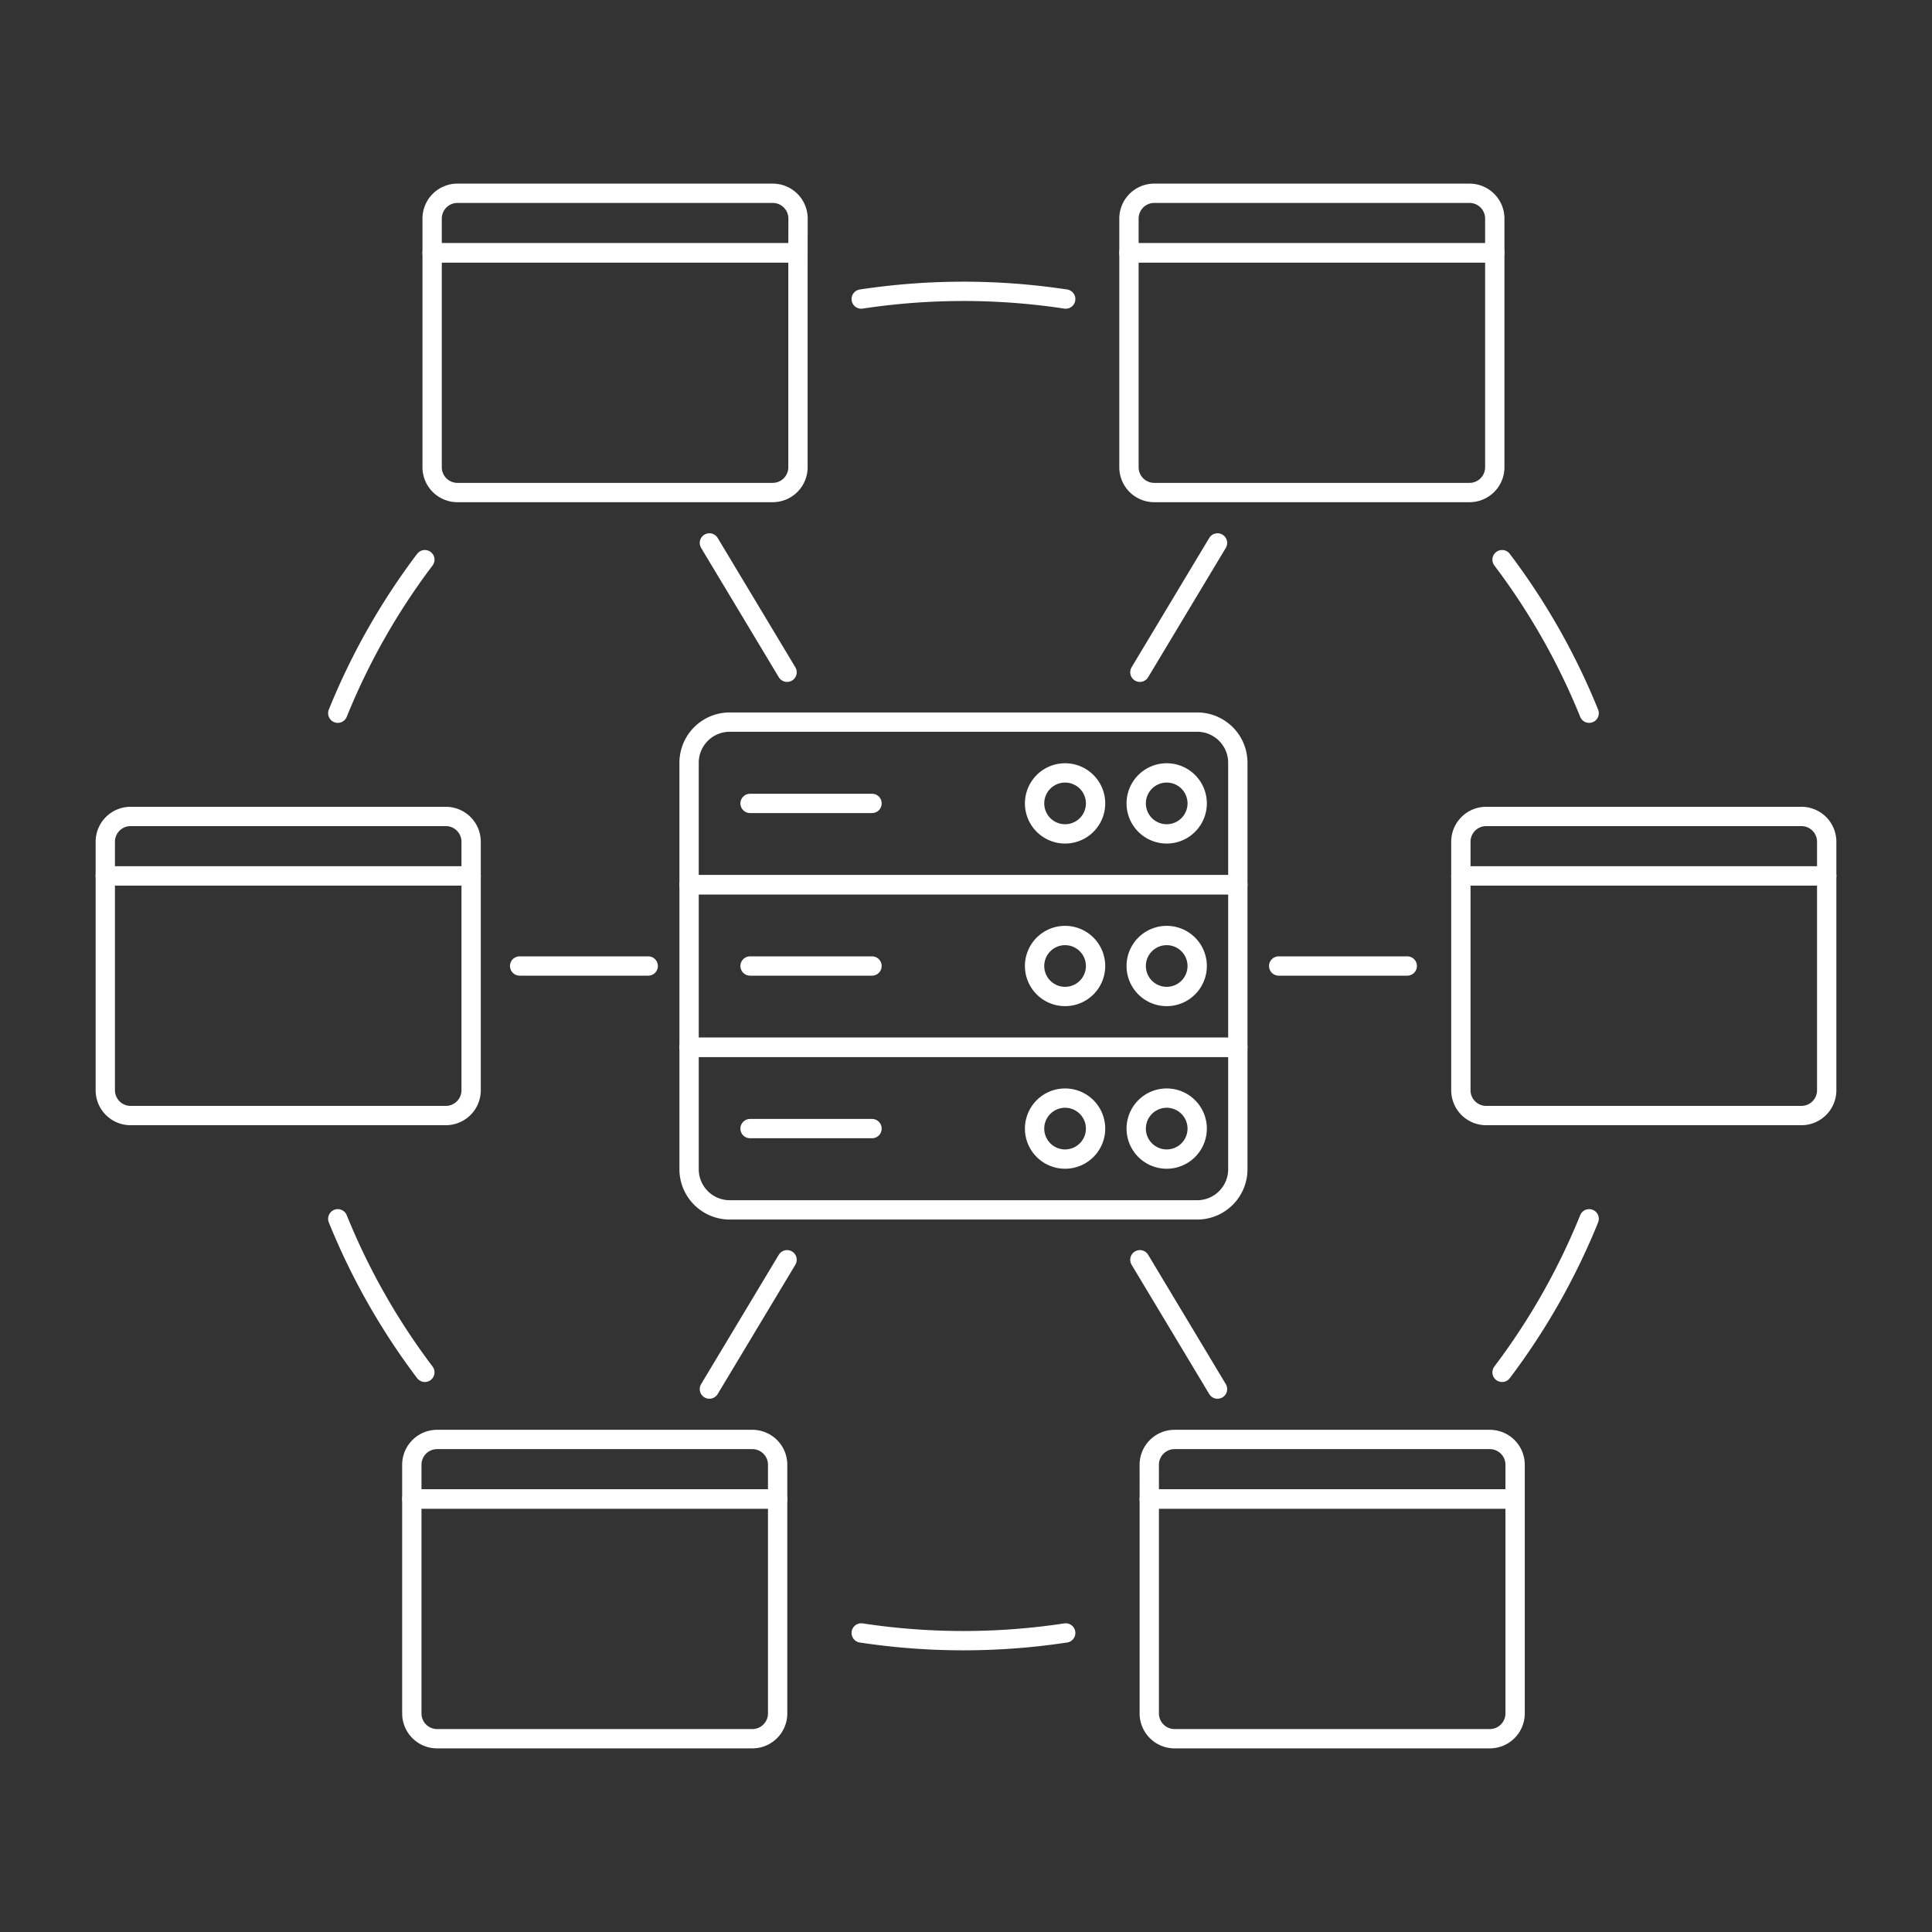 <?xml version="1.0" encoding="UTF-8"?>
<svg xmlns="http://www.w3.org/2000/svg" viewBox="-2.5 -2.5 500 500" height="500" width="500">
  <rect x="-2.5" y="-2.5" width="500" height="500" fill="#333333" stroke="none"/>
  <path d="M273.304 74.894a176.487 176.487 0 0 0 -52.92 0" fill="none" stroke="#ffffff" stroke-linecap="round" stroke-linejoin="round" stroke-width="5"></path>
  <path d="M84.917 182.076a174.171 174.171 0 0 1 22.532 -39.734" fill="none" stroke="#ffffff" stroke-linecap="round" stroke-linejoin="round" stroke-width="5"></path>
  <path d="M273.304 420.107a176.487 176.487 0 0 1 -52.92 0" fill="none" stroke="#ffffff" stroke-linecap="round" stroke-linejoin="round" stroke-width="5"></path>
  <path d="M84.917 312.924a174.171 174.171 0 0 0 22.532 39.734" fill="none" stroke="#ffffff" stroke-linecap="round" stroke-linejoin="round" stroke-width="5"></path>
  <path d="M408.771 182.076a174.374 174.374 0 0 0 -22.537 -39.734" fill="none" stroke="#ffffff" stroke-linecap="round" stroke-linejoin="round" stroke-width="5"></path>
  <path d="M408.771 312.924a174.374 174.374 0 0 1 -22.537 39.734" fill="none" stroke="#ffffff" stroke-linecap="round" stroke-linejoin="round" stroke-width="5"></path>
  <path d="m131.982 247.5 33.279 0" fill="none" stroke="#ffffff" stroke-linecap="round" stroke-linejoin="round" stroke-width="5"></path>
  <path d="m181.091 138.006 20.102 33.472" fill="none" stroke="#ffffff" stroke-linecap="round" stroke-linejoin="round" stroke-width="5"></path>
  <path d="m181.091 356.994 20.102 -33.472" fill="none" stroke="#ffffff" stroke-linecap="round" stroke-linejoin="round" stroke-width="5"></path>
  <path d="m361.701 247.5 -33.279 0" fill="none" stroke="#ffffff" stroke-linecap="round" stroke-linejoin="round" stroke-width="5"></path>
  <path d="m312.593 138.006 -20.097 33.472" fill="none" stroke="#ffffff" stroke-linecap="round" stroke-linejoin="round" stroke-width="5"></path>
  <path d="m312.593 356.994 -20.097 -33.472" fill="none" stroke="#ffffff" stroke-linecap="round" stroke-linejoin="round" stroke-width="5"></path>
  <path d="M119.429 279.675a6.554 6.554 0 0 1 -6.534 6.529H31.279A6.549 6.549 0 0 1 24.75 279.675V224.19h94.679Z" fill="none" stroke="#ffffff" stroke-linecap="round" stroke-linejoin="round" stroke-width="5"></path>
  <path d="M119.429 224.19H24.75V215.325a6.549 6.549 0 0 1 6.529 -6.529h81.616a6.554 6.554 0 0 1 6.534 6.529Z" fill="none" stroke="#ffffff" stroke-linecap="round" stroke-linejoin="round" stroke-width="5"></path>
  <path d="M204.014 118.439a6.549 6.549 0 0 1 -6.509 6.529H115.865a6.549 6.549 0 0 1 -6.529 -6.529V62.939h94.679Z" fill="none" stroke="#ffffff" stroke-linecap="round" stroke-linejoin="round" stroke-width="5"></path>
  <path d="M204.014 62.939H109.336v-8.875A6.549 6.549 0 0 1 115.865 47.52H197.505a6.549 6.549 0 0 1 6.529 6.529Z" fill="none" stroke="#ffffff" stroke-linecap="round" stroke-linejoin="round" stroke-width="5"></path>
  <path d="M198.752 440.936a6.544 6.544 0 0 1 -6.529 6.544H110.608a6.544 6.544 0 0 1 -6.529 -6.529V385.437h94.674Z" fill="none" stroke="#ffffff" stroke-linecap="round" stroke-linejoin="round" stroke-width="5"></path>
  <path d="M198.752 385.437H104.079v-8.875a6.544 6.544 0 0 1 6.529 -6.529h81.616a6.544 6.544 0 0 1 6.529 6.529Z" fill="none" stroke="#ffffff" stroke-linecap="round" stroke-linejoin="round" stroke-width="5"></path>
  <path d="M375.571 279.675a6.554 6.554 0 0 0 6.534 6.529h81.616A6.549 6.549 0 0 0 470.25 279.675V224.19H375.571Z" fill="none" stroke="#ffffff" stroke-linecap="round" stroke-linejoin="round" stroke-width="5"></path>
  <path d="M375.571 224.19H470.25V215.325a6.549 6.549 0 0 0 -6.529 -6.529H382.105a6.554 6.554 0 0 0 -6.534 6.529Z" fill="none" stroke="#ffffff" stroke-linecap="round" stroke-linejoin="round" stroke-width="5"></path>
  <path d="M289.674 118.439a6.544 6.544 0 0 0 6.529 6.529h81.616a6.544 6.544 0 0 0 6.529 -6.529V62.939H289.674Z" fill="none" stroke="#ffffff" stroke-linecap="round" stroke-linejoin="round" stroke-width="5"></path>
  <path d="M289.674 62.939h94.674v-8.875A6.544 6.544 0 0 0 377.819 47.52H296.203a6.544 6.544 0 0 0 -6.529 6.529Z" fill="none" stroke="#ffffff" stroke-linecap="round" stroke-linejoin="round" stroke-width="5"></path>
  <path d="M294.931 440.936A6.549 6.549 0 0 0 301.455 447.48h81.625a6.549 6.549 0 0 0 6.529 -6.529V385.437H294.931Z" fill="none" stroke="#ffffff" stroke-linecap="round" stroke-linejoin="round" stroke-width="5"></path>
  <path d="M294.931 385.437h94.679v-8.875a6.549 6.549 0 0 0 -6.529 -6.529H301.455a6.549 6.549 0 0 0 -6.529 6.529Z" fill="none" stroke="#ffffff" stroke-linecap="round" stroke-linejoin="round" stroke-width="5"></path>
  <path d="m191.615 289.58 31.561 0" fill="none" stroke="#ffffff" stroke-linecap="round" stroke-linejoin="round" stroke-width="5"></path>
  <path d="m191.615 247.5 31.561 0" fill="none" stroke="#ffffff" stroke-linecap="round" stroke-linejoin="round" stroke-width="5"></path>
  <path d="m191.615 205.42 31.561 0" fill="none" stroke="#ffffff" stroke-linecap="round" stroke-linejoin="round" stroke-width="5"></path>
  <path d="M291.55 205.42a7.89 7.89 0 1 0 15.781 0 7.89 7.89 0 1 0 -15.781 0Z" fill="none" stroke="#ffffff" stroke-linecap="round" stroke-linejoin="round" stroke-width="5"></path>
  <path d="M265.251 205.42a7.89 7.89 0 1 0 15.781 0 7.89 7.89 0 1 0 -15.781 0Z" fill="none" stroke="#ffffff" stroke-linecap="round" stroke-linejoin="round" stroke-width="5"></path>
  <path d="M291.55 247.5a7.89 7.89 0 1 0 15.781 0 7.89 7.89 0 1 0 -15.781 0Z" fill="none" stroke="#ffffff" stroke-linecap="round" stroke-linejoin="round" stroke-width="5"></path>
  <path d="M265.251 247.5a7.89 7.89 0 1 0 15.781 0 7.89 7.89 0 1 0 -15.781 0Z" fill="none" stroke="#ffffff" stroke-linecap="round" stroke-linejoin="round" stroke-width="5"></path>
  <path d="M291.55 289.58a7.89 7.89 0 1 0 15.781 0 7.89 7.89 0 1 0 -15.781 0Z" fill="none" stroke="#ffffff" stroke-linecap="round" stroke-linejoin="round" stroke-width="5"></path>
  <path d="M265.251 289.58a7.89 7.89 0 1 0 15.781 0 7.89 7.89 0 1 0 -15.781 0Z" fill="none" stroke="#ffffff" stroke-linecap="round" stroke-linejoin="round" stroke-width="5"></path>
  <path d="M307.331 310.617h-120.978a10.524 10.524 0 0 1 -10.519 -10.519V268.538h142.016v31.561a10.519 10.519 0 0 1 -10.519 10.519Z" fill="none" stroke="#ffffff" stroke-linecap="round" stroke-linejoin="round" stroke-width="5"></path>
  <path d="M175.834 226.463h142.016v42.08h-142.016z" fill="none" stroke="#ffffff" stroke-linecap="round" stroke-linejoin="round" stroke-width="5"></path>
  <path d="M317.849 226.463h-142.016v-31.561a10.519 10.519 0 0 1 10.519 -10.519h120.978a10.514 10.514 0 0 1 10.519 10.519Z" fill="none" stroke="#ffffff" stroke-linecap="round" stroke-linejoin="round" stroke-width="5"></path>
</svg>
